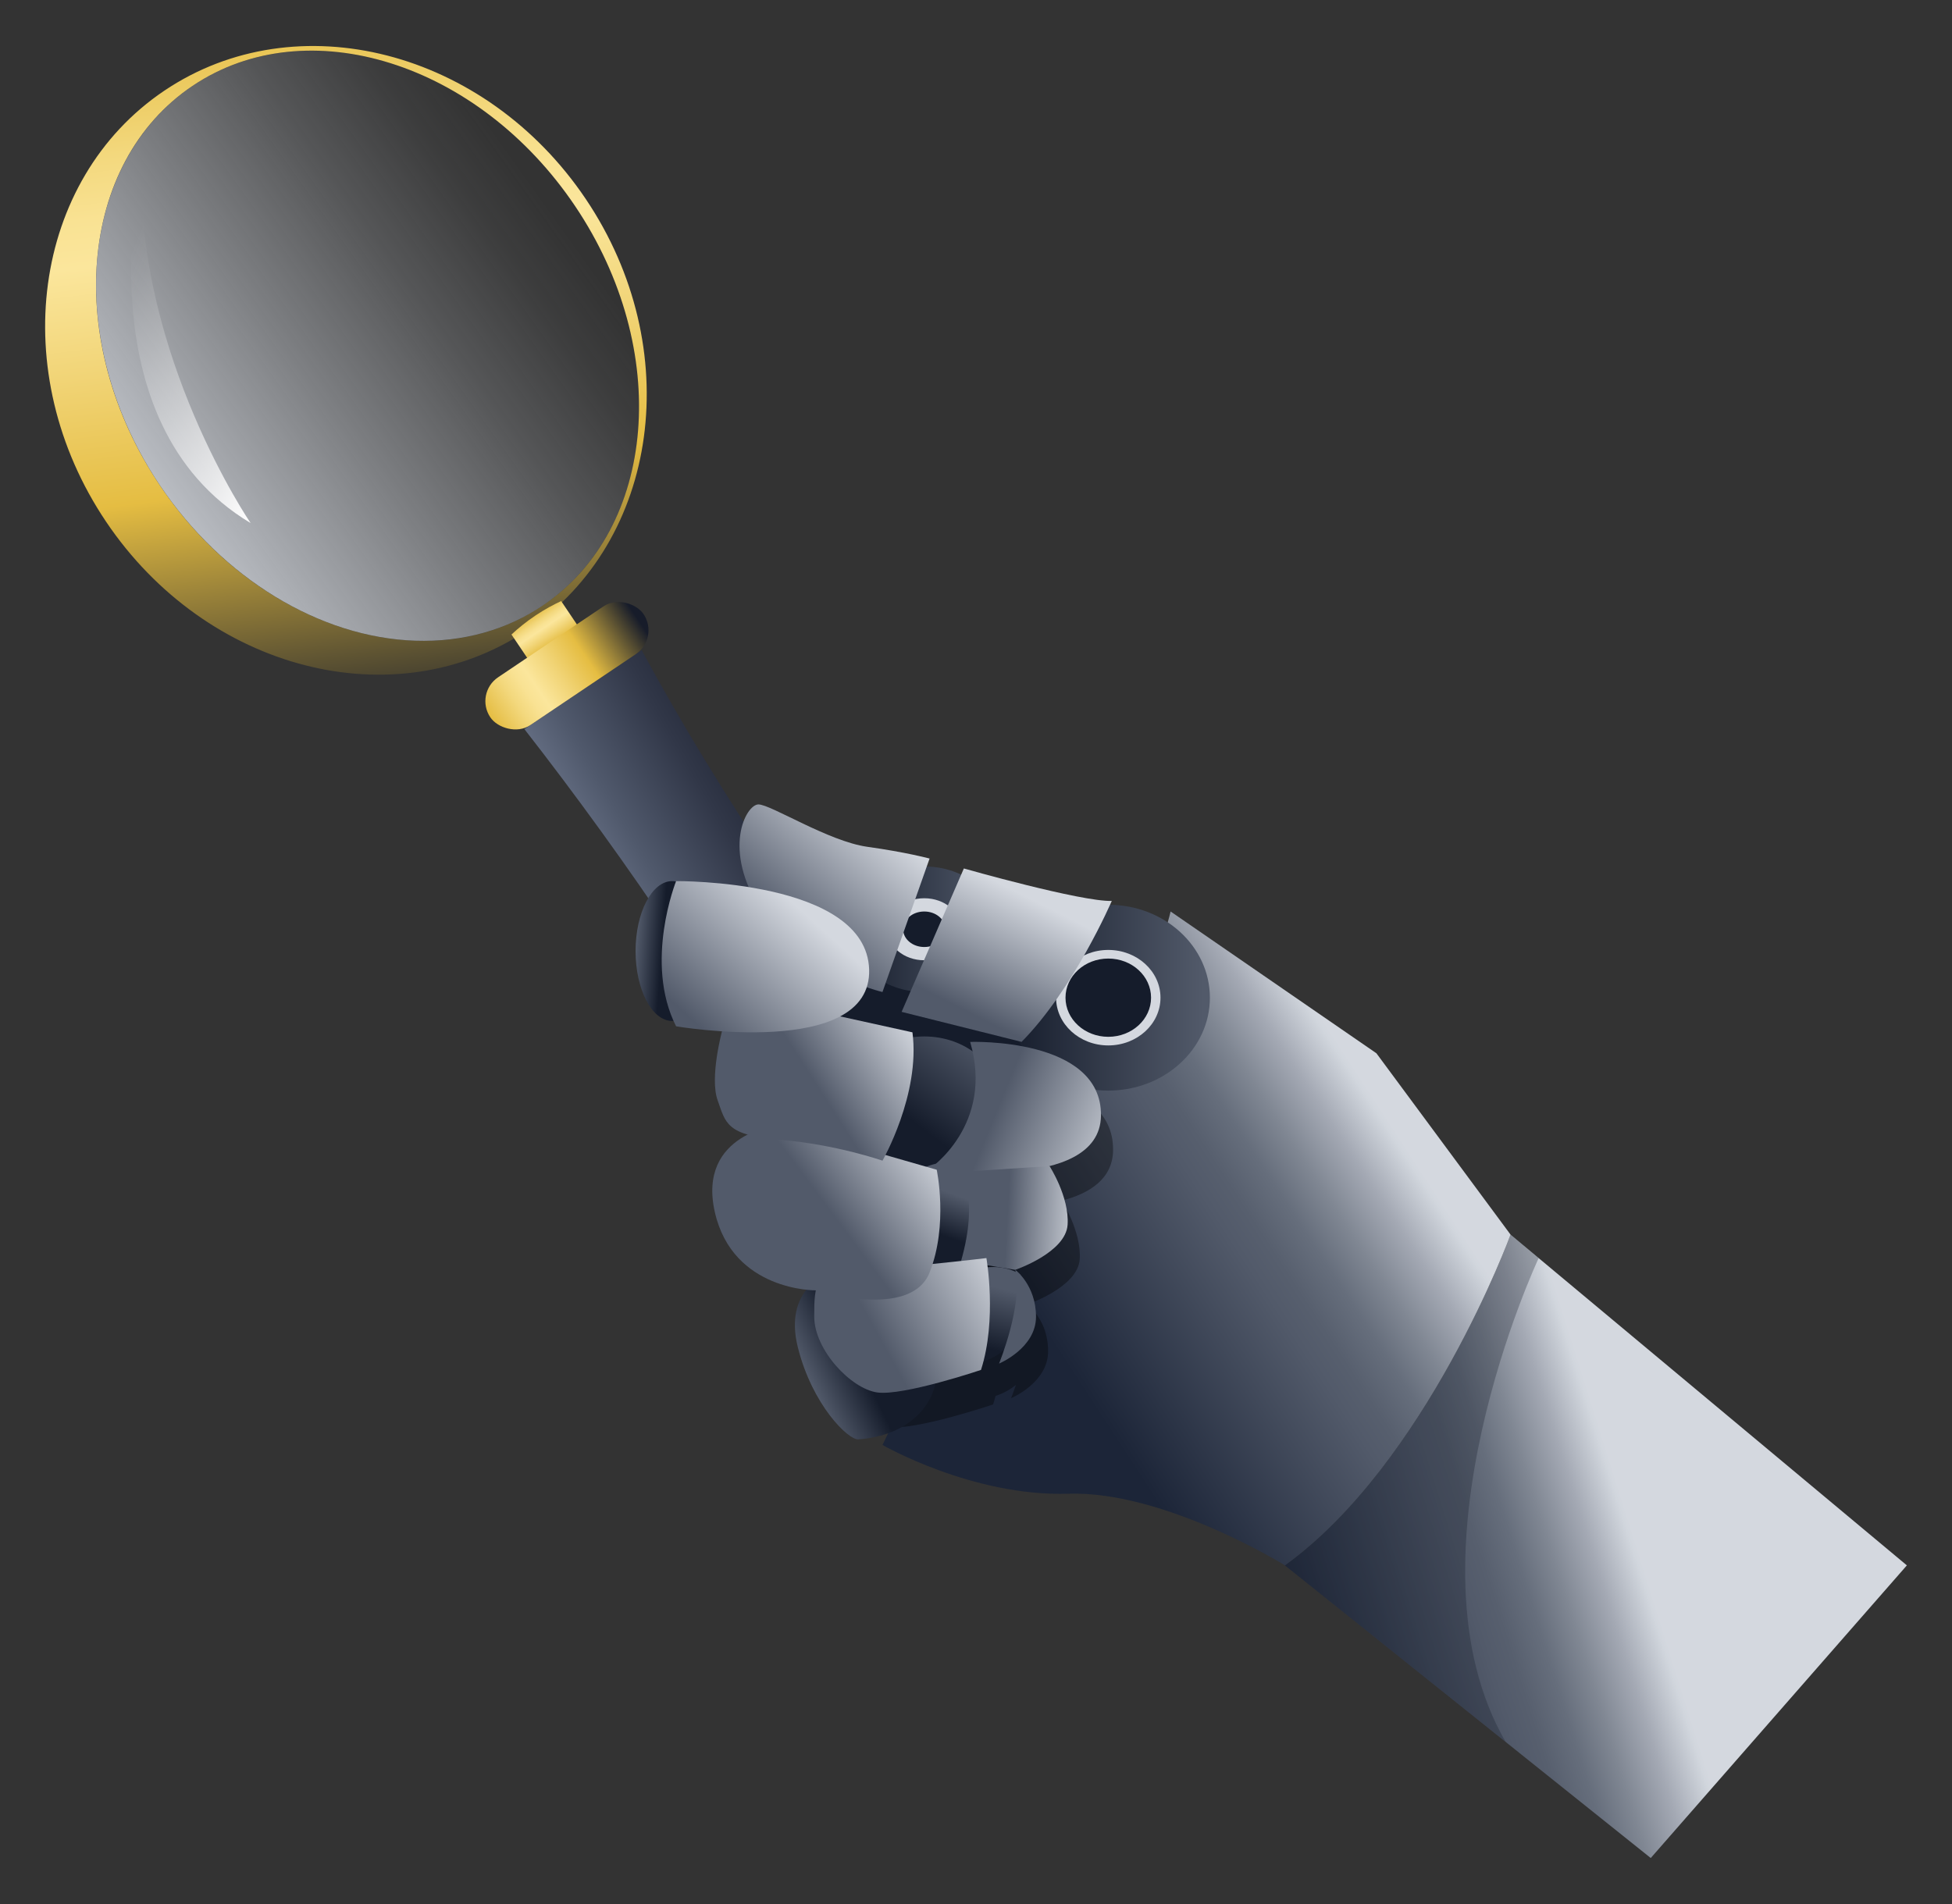 <?xml version="1.0" encoding="UTF-8"?>
<svg id="Layer_1" data-name="Layer 1" xmlns="http://www.w3.org/2000/svg" width="820" height="800" xmlns:xlink="http://www.w3.org/1999/xlink" viewBox="0 0 820 800">
  <rect x="0" y="0" width="820" height="800" fill="#333333" stroke="none"/>
  <defs>
    <linearGradient id="linear-gradient" x1="736.69" y1="626.88" x2="540.05" y2="688.65" gradientUnits="userSpaceOnUse">
      <stop offset=".26" stop-color="#d4d8df"/>
      <stop offset=".27" stop-color="#d1d6dd"/>
      <stop offset=".35" stop-color="#a4a9b4"/>
      <stop offset=".43" stop-color="#808793"/>
      <stop offset=".5" stop-color="#666e7c"/>
      <stop offset=".57" stop-color="#575f6e"/>
      <stop offset=".62" stop-color="#525a6a"/>
      <stop offset="1" stop-color="#1c2538"/>
    </linearGradient>
    <linearGradient id="linear-gradient-2" x1="450.7" y1="447.14" x2="437.62" y2="455.66" gradientUnits="userSpaceOnUse">
      <stop offset=".17" stop-color="#d4d8df"/>
      <stop offset=".17" stop-color="#d1d6dd"/>
      <stop offset=".28" stop-color="#a4a9b4"/>
      <stop offset=".38" stop-color="#808793"/>
      <stop offset=".47" stop-color="#666e7c"/>
      <stop offset=".55" stop-color="#575f6e"/>
      <stop offset=".62" stop-color="#525a6a"/>
      <stop offset="1" stop-color="#1c2538"/>
    </linearGradient>
    <linearGradient id="linear-gradient-3" x1="635.7" y1="442.17" x2="443.94" y2="567.16" xlink:href="#linear-gradient"/>
    <linearGradient id="linear-gradient-4" x1="1983.45" y1="914.24" x2="2153.93" y2="925.35" gradientTransform="translate(-1933.29 786.9) rotate(-33.94)" gradientUnits="userSpaceOnUse">
      <stop offset=".29" stop-color="#727c92"/>
      <stop offset=".47" stop-color="#50596c"/>
      <stop offset=".68" stop-color="#313748"/>
      <stop offset=".85" stop-color="#1e2332"/>
      <stop offset=".96" stop-color="#171c2a"/>
    </linearGradient>
    <linearGradient id="linear-gradient-5" x1="-53.32" y1="-27.85" x2="-53.32" y2="298.15" gradientTransform="translate(77.49 36.72) rotate(172.99) scale(1 -1)" gradientUnits="userSpaceOnUse">
      <stop offset="0" stop-color="#e5bd42"/>
      <stop offset=".06" stop-color="#eac759"/>
      <stop offset=".16" stop-color="#f3d87d"/>
      <stop offset=".24" stop-color="#f9e293"/>
      <stop offset=".3" stop-color="#fbe69c"/>
      <stop offset=".44" stop-color="#f1d476"/>
      <stop offset=".61" stop-color="#e5bd42"/>
      <stop offset=".96" stop-color="#171c2a"/>
    </linearGradient>
    <linearGradient id="linear-gradient-6" x1="2208.99" y1="630.03" x2="1953.63" y2="637.08" gradientTransform="translate(-1935.83 -488.02)" gradientUnits="userSpaceOnUse">
      <stop offset=".09" stop-color="#d4d8df" stop-opacity="0"/>
      <stop offset=".19" stop-color="#d4d8df" stop-opacity=".06"/>
      <stop offset=".35" stop-color="#d4d8df" stop-opacity=".21"/>
      <stop offset=".58" stop-color="#d4d8df" stop-opacity=".47"/>
      <stop offset=".86" stop-color="#d4d8df" stop-opacity=".81"/>
      <stop offset="1" stop-color="#d4d8df"/>
    </linearGradient>
    <linearGradient id="linear-gradient-7" x1="2085.24" y1="765.45" x2="2085.24" y2="790.64" gradientTransform="translate(-1933.29 786.9) rotate(-33.94)" xlink:href="#linear-gradient-5"/>
    <linearGradient id="linear-gradient-8" x1="2045.85" y1="791.59" x2="2123.46" y2="791.59" gradientTransform="translate(-1846.51 -511.88)" xlink:href="#linear-gradient-5"/>
    <linearGradient id="linear-gradient-9" x1="4510.77" y1="-5364.97" x2="4609.11" y2="-5364.97" gradientTransform="translate(-2146.31 -6534.02) rotate(21.91) scale(1 -1)" gradientUnits="userSpaceOnUse">
      <stop offset=".09" stop-color="#fff" stop-opacity="0"/>
      <stop offset=".18" stop-color="#fff" stop-opacity=".05"/>
      <stop offset=".33" stop-color="#fff" stop-opacity=".19"/>
      <stop offset=".53" stop-color="#fff" stop-opacity=".41"/>
      <stop offset=".78" stop-color="#fff" stop-opacity=".71"/>
      <stop offset="1" stop-color="#fff"/>
    </linearGradient>
    <linearGradient id="linear-gradient-10" x1="422.9" y1="419.19" x2="508.25" y2="419.19" gradientUnits="userSpaceOnUse">
      <stop offset="0" stop-color="#151c2b"/>
      <stop offset=".97" stop-color="#525a6a"/>
    </linearGradient>
    <linearGradient id="linear-gradient-11" x1="396.16" y1="519.14" x2="402.45" y2="501.84" xlink:href="#linear-gradient-10"/>
    <linearGradient id="linear-gradient-12" x1="412.82" y1="566.05" x2="419.43" y2="540.25" xlink:href="#linear-gradient-10"/>
    <linearGradient id="linear-gradient-13" x1="359.35" y1="569.31" x2="338.87" y2="579.24" xlink:href="#linear-gradient-10"/>
    <linearGradient id="linear-gradient-14" x1="381.98" y1="470.05" x2="410.72" y2="432.6" xlink:href="#linear-gradient-10"/>
    <linearGradient id="linear-gradient-15" x1="418.18" y1="467.85" x2="473.76" y2="490.52" gradientUnits="userSpaceOnUse">
      <stop offset="0" stop-color="#525a6a"/>
      <stop offset=".97" stop-color="#d4d8df"/>
    </linearGradient>
    <linearGradient id="linear-gradient-16" x1="423.13" y1="511.2" x2="456.49" y2="512.91" xlink:href="#linear-gradient-15"/>
    <linearGradient id="linear-gradient-17" x1="369.02" y1="561.37" x2="424.57" y2="530.75" xlink:href="#linear-gradient-15"/>
    <linearGradient id="linear-gradient-18" x1="349.03" y1="509.25" x2="392.08" y2="477.08" xlink:href="#linear-gradient-15"/>
    <linearGradient id="linear-gradient-19" x1="356.86" y1="390.44" x2="419.68" y2="390.44" xlink:href="#linear-gradient-10"/>
    <linearGradient id="linear-gradient-20" x1="343.32" y1="456.45" x2="385" y2="429.72" xlink:href="#linear-gradient-15"/>
    <linearGradient id="linear-gradient-21" x1="278.08" y1="399.26" x2="266.74" y2="398.41" xlink:href="#linear-gradient-10"/>
    <linearGradient id="linear-gradient-22" x1="408.65" y1="426.21" x2="433.88" y2="376.18" xlink:href="#linear-gradient-15"/>
    <linearGradient id="linear-gradient-23" x1="330.88" y1="392.23" x2="373.21" y2="343.91" xlink:href="#linear-gradient-15"/>
    <linearGradient id="linear-gradient-24" x1="291.73" y1="429.43" x2="336.63" y2="379.83" xlink:href="#linear-gradient-15"/>
  </defs>
  <path d="M801.04,657.71l-166.49-138.97s-35.22,96.06-94.78,138.97l153.68,122.96,107.59-122.96Z" style="fill: url(#linear-gradient);"/>
  <path d="M632.51,731.9c-45.17-77.81,13.86-203.3,13.86-203.3l-11.81-9.86-94.78,138.97,92.73,74.19Z" style="fill: #151c2b; opacity: .29;"/>
  <g>
    <path d="M445.43,452.09l2.13-4.43s-31.81,21.41-2.13,4.43Z" style="fill: url(#linear-gradient-2);"/>
    <path d="M634.56,518.75l-56.36-76.21-86.45-59.56s-10.89,48.67-44.19,67.88c-.75.43-1.45.84-2.13,1.23l-74.71,155.03s37.78,21.77,78.13,20.49c40.35-1.28,90.94,30.1,90.94,30.1,59.56-42.91,94.78-138.97,94.78-138.97Z" style="fill: url(#linear-gradient-3);"/>
  </g>
  <g id="Magnifying_Glass" data-name="Magnifying Glass">
    <g>
      <g>
        <path d="M376.75,485.66c-13.6,9.15-32.05,5.55-41.21-8.05-15.04-26.11-31.76-53.29-50.34-81.22-21.76-32.7-43.6-62.7-64.91-90.05,16.42-11.05,32.84-22.1,49.26-33.15,16.17,29.75,35.3,61.65,57.92,94.75,19.27,28.2,38.61,53.68,57.34,76.52,6.87,16.11,3.17,33.65-8.05,41.21Z" style="fill: url(#linear-gradient-4);"/>
        <g>
          <path d="M69.06,38.08C13.42,75.53,2.45,156.62,44.57,219.21c42.12,62.58,121.37,82.96,177.01,45.52,55.64-37.45,66.61-118.54,24.49-181.12C203.95,21.02,124.7.64,69.06,38.08ZM227.9,254.5c-48.16,32.41-120.11,9.79-160.7-50.53-40.59-60.32-34.46-135.49,13.7-167.9s120.1-9.79,160.7,50.53c40.59,60.32,34.46,135.49-13.7,167.9Z" style="fill: url(#linear-gradient-5);"/>
          <ellipse cx="154.41" cy="145.29" rx="105.11" ry="131.64" transform="translate(-54.81 110.96) rotate(-33.94)" style="fill: url(#linear-gradient-6);"/>
        </g>
        <path d="M246.72,268.86l-20.88,14.05-10.98-16.31c2.72-2.54,6.11-5.34,10.2-8.07,3.83-2.55,7.47-4.5,10.68-5.98,3.66,5.44,7.32,10.87,10.98,16.31Z" style="fill: url(#linear-gradient-7);"/>
        <rect x="199.35" y="267.6" width="77.61" height="24.23" rx="12.1" ry="12.1" transform="translate(-115.59 180.62) rotate(-33.94)" style="fill: url(#linear-gradient-8);"/>
      </g>
      <path d="M59.45,70.16s-25.27,107.15,45.82,149.61c0,0-47.77-70.06-45.82-149.61Z" style="fill: url(#linear-gradient-9);"/>
    </g>
  </g>
  <polygon points="410.14 568.1 448.53 394.47 356.86 399.13 333.93 419.19 383.78 553.23 410.14 568.1" style="fill: #151c2b;"/>
  <ellipse cx="465.57" cy="419.19" rx="42.68" ry="39.04" style="fill: url(#linear-gradient-10);"/>
  <ellipse cx="465.57" cy="419.19" rx="21.93" ry="20.06" style="fill: #d4d8df;"/>
  <ellipse cx="465.57" cy="419.19" rx="17.97" ry="16.44" style="fill: #151c2b;"/>
  <path d="M467.58,483.23c.38-32.97-54.95-30.96-54.95-30.96,10.23,34.97-17.05,53.32-17.05,53.32,0,0,5.4.8,13.23,1.28,0,0,7.55,10.99,0,37.45h0c-13.3,1.46-35.55,3.72-45.82,3.72-15.16,0-15.92,5.68-15.87,19.7.04,14.02,15.5,30.31,26.48,31.83,10.99,1.52,43.58-9.47,43.58-9.47.38-1.18.72-2.38,1.03-3.59,3.35-1.07,6.21-2.76,8.58-4.62-1.16,3.4-2.04,5.56-2.04,5.56,0,0,15.54-6.44,15.54-19.7,0-9.06-4.06-14.93-6.64-17.74h0s0,0,0,0c-1.2-1.31-2.07-1.96-2.07-1.96.07.28.12.57.18.86-2.18-1.05-6.2-2.41-11.76-1.94-.04-.29-.07-.57-.1-.83l11.69,1.91s21.22-7.2,21.98-18.95c.76-11.75-7.58-24.62-7.58-24.62,12.01-3.09,21.46-9.31,21.6-21.23Z" style="opacity: .36;"/>
  <ellipse cx="399.74" cy="509.29" rx="25.07" ry="21.06" style="fill: url(#linear-gradient-11);"/>
  <path d="M409.06,572.94c14.51-2.08,21.55-16.03,21.55-16.03l-2.03-21.42s-7.15-5.48-19.52-1.96c-12.36,3.52,0,39.41,0,39.41Z" style="fill: url(#linear-gradient-12);"/>
  <path d="M360.56,604.77c17.39-1.23,29.58-10.6,32.41-23.49,2.83-12.89-45.85-45.79-45.85-45.79,0,0-18.01,6.38-11.95,30.63,6.06,24.25,21.21,38.95,25.39,38.65Z" style="fill: url(#linear-gradient-13);"/>
  <path d="M419.68,572.94s10.23-25.01,6.82-39.41c0,0,8.71,6.44,8.71,19.7s-15.54,19.7-15.54,19.7Z" style="fill: #525a6a;"/>
  <ellipse cx="388.27" cy="461.86" rx="31.41" ry="26.38" style="fill: url(#linear-gradient-14);"/>
  <path d="M390.5,491.09s27.28-18.35,17.05-53.32c0,0,55.32-2,54.95,30.96-.38,32.97-72,22.36-72,22.36Z" style="fill: url(#linear-gradient-15);"/>
  <path d="M426.5,533.53s21.22-7.2,21.98-18.95-7.58-24.62-7.58-24.62l-37.17,2.41s7.55,10.99,0,37.45l22.77,3.72Z" style="fill: url(#linear-gradient-16);"/>
  <path d="M414.37,528.6s4.55,25.77-2.27,46.99c0,0-32.59,10.99-43.58,9.47-10.99-1.52-26.44-17.81-26.48-31.83-.04-14.02.72-19.7,15.87-19.7s56.46-4.93,56.46-4.93Z" style="fill: url(#linear-gradient-17);"/>
  <path d="M393.49,491.47s4.97,23.11-2.99,43.2c-7.96,20.08-47.79,7.49-47.79,7.49,0,0-34.85.47-42.42-32.87-7.56-33.35,27.3-36.76,27.3-36.76l65.89,18.95Z" style="fill: url(#linear-gradient-18);"/>
  <ellipse cx="388.27" cy="390.44" rx="31.41" ry="26.38" style="fill: url(#linear-gradient-19);"/>
  <ellipse cx="388.27" cy="390.44" rx="15.52" ry="13.03" style="fill: #d4d8df;"/>
  <ellipse cx="388.27" cy="390.44" rx="8.88" ry="7.46" style="fill: #151c2b;"/>
  <path d="M370.71,487.68s16-27.9,12.59-53.93l-42.44-9.36-37.57,8.93s-5.24,19.49-1.83,28.96,3.41,14.78,26.53,16.67,42.74,8.72,42.74,8.72Z" style="fill: url(#linear-gradient-20);"/>
  <ellipse cx="282.36" cy="399.59" rx="15.36" ry="29.38" style="fill: url(#linear-gradient-21);"/>
  <path d="M467.04,378.54s-15.92,36.97-37.89,59.22l-50.4-12.61,26.15-60.25s49.26,14.02,62.15,13.64Z" style="fill: url(#linear-gradient-22);"/>
  <path d="M390.5,360.73l-19.79,56.08s-33.64-7.8-50.69-33.84c-17.05-26.04-6.61-44.98-1.41-44.98s29.45,15.54,45.75,17.81c16.29,2.27,26.15,4.93,26.15,4.93Z" style="fill: url(#linear-gradient-23);"/>
  <path d="M284.02,370.21s-13.64,34.1,0,61.01c0,0,82.23,14.02,81.09-23.87-1.14-37.89-81.09-37.14-81.09-37.14Z" style="fill: url(#linear-gradient-24);"/>
</svg>